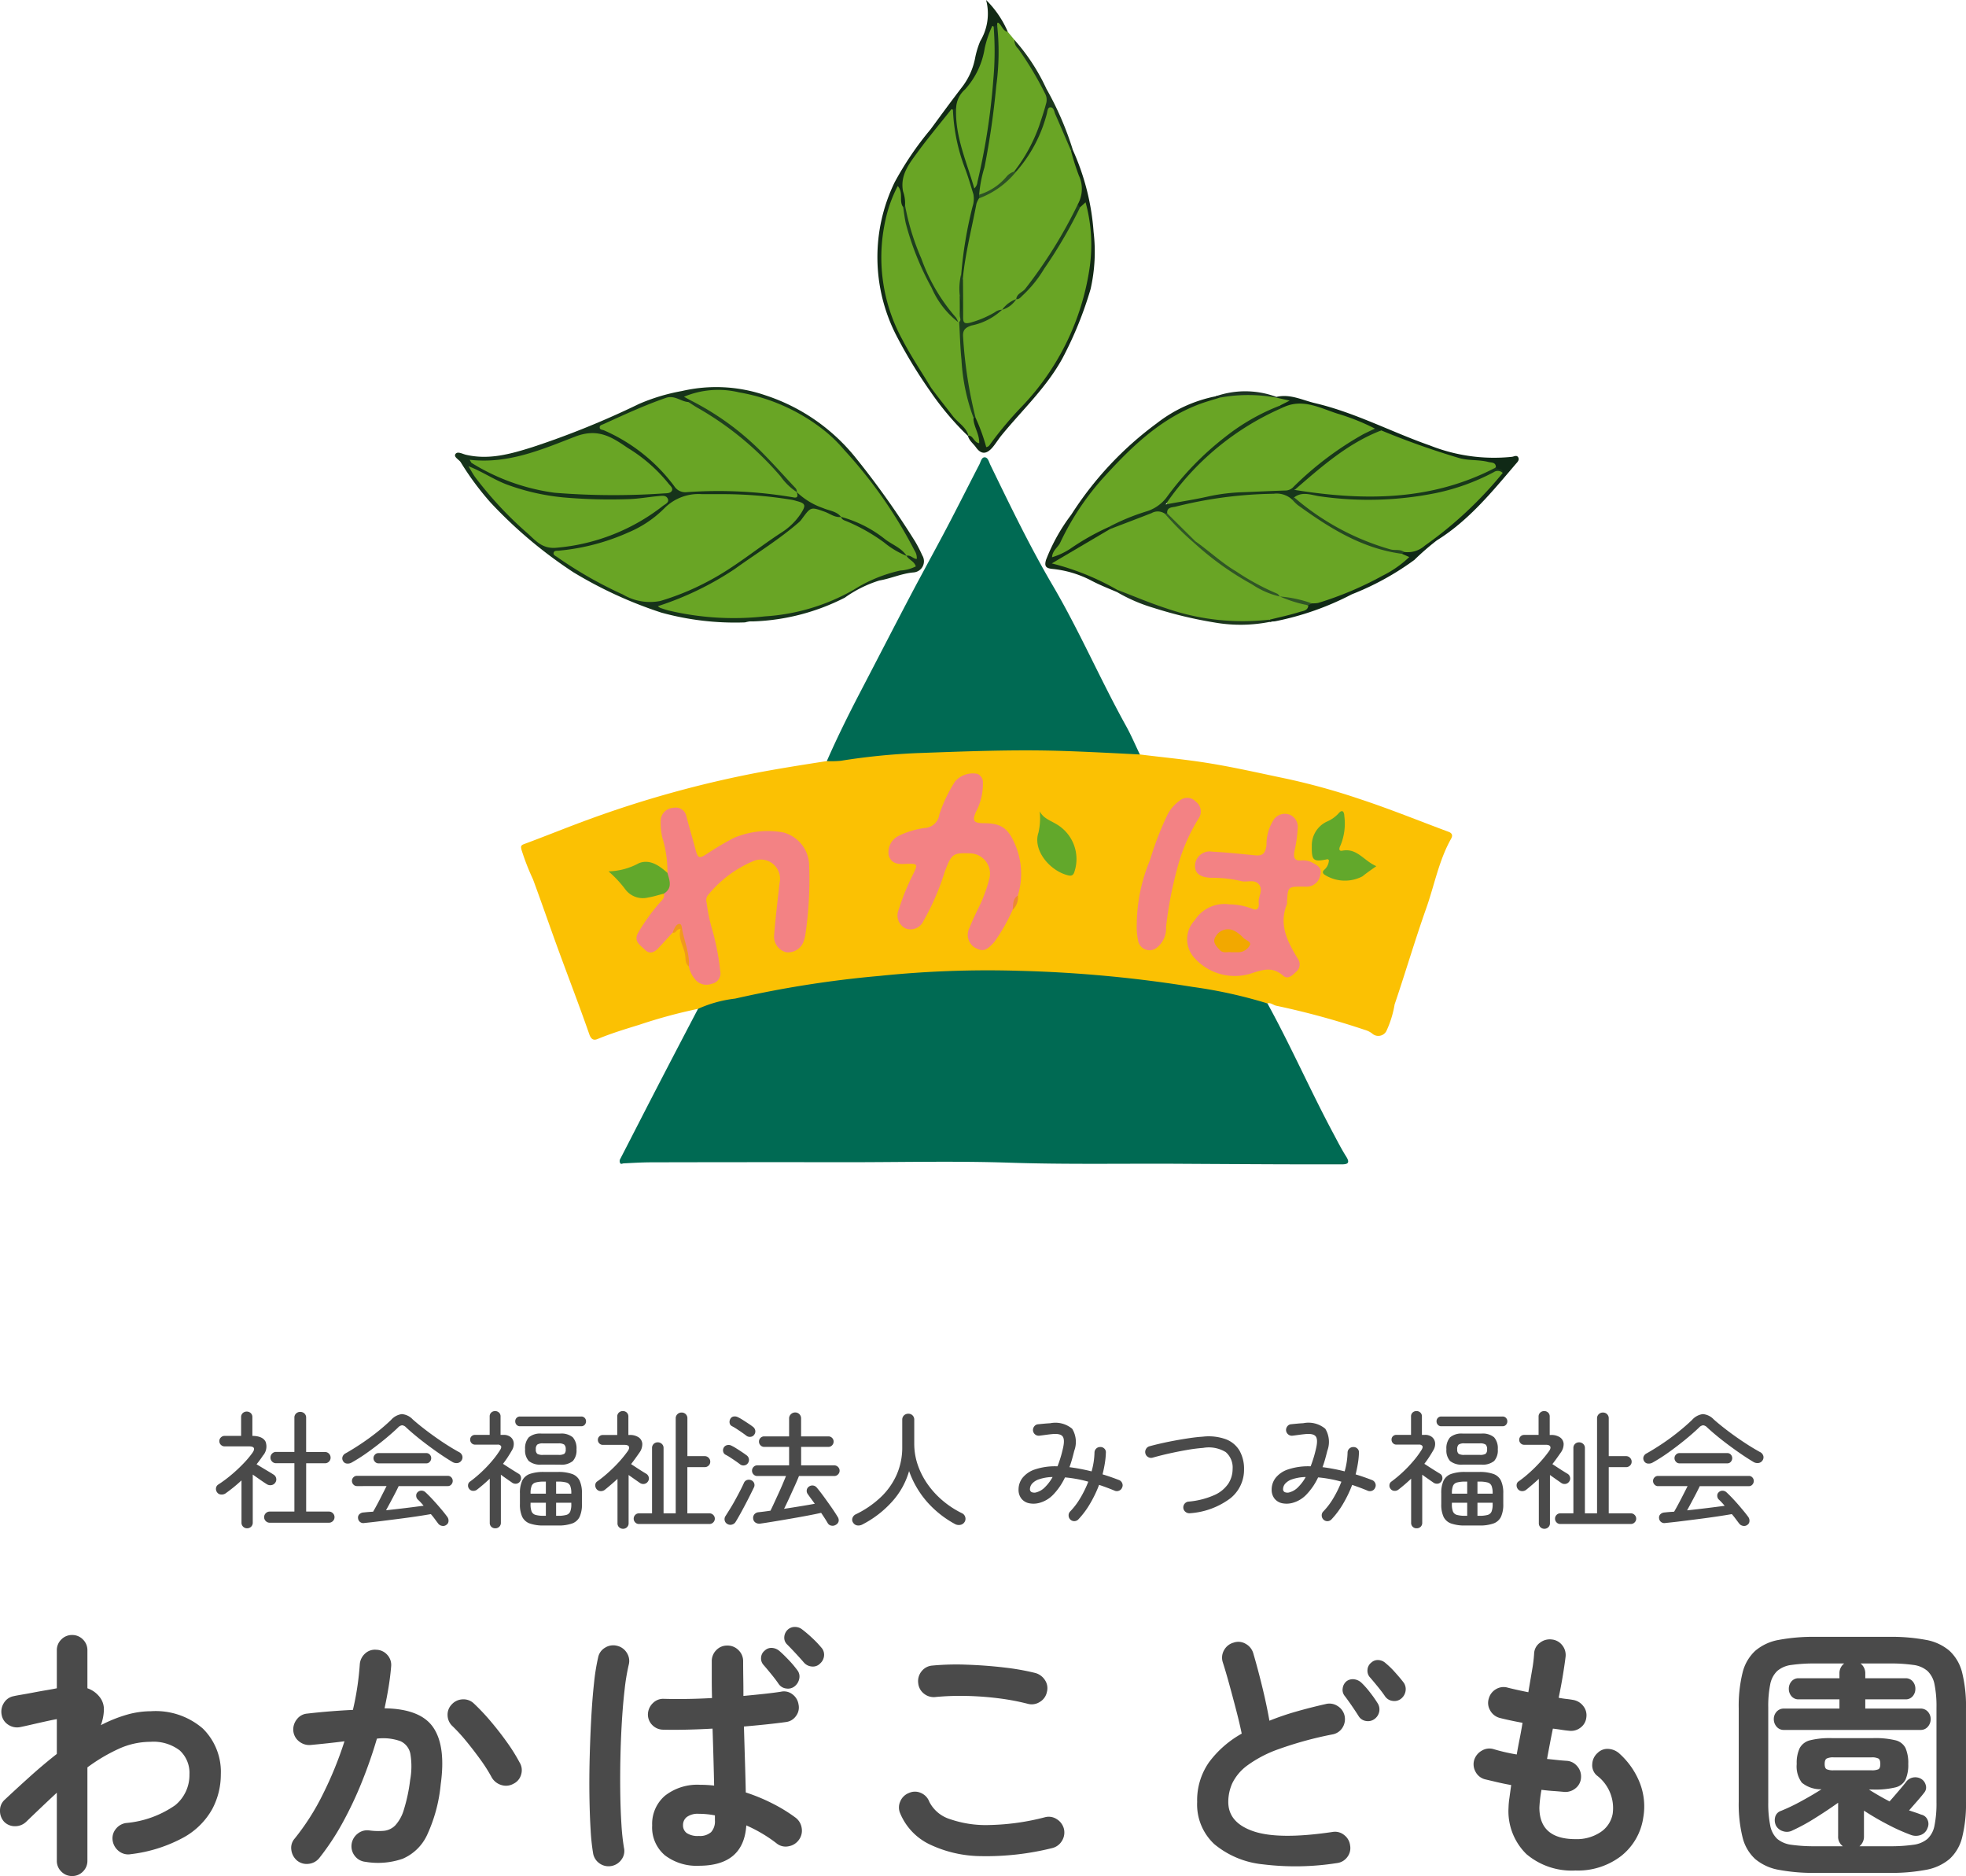 <svg xmlns="http://www.w3.org/2000/svg" xmlns:xlink="http://www.w3.org/1999/xlink" width="186.413" height="177.842" viewBox="0 0 186.413 177.842">
  <defs>
    <clipPath id="clip-path">
      <rect id="長方形_1" data-name="長方形 1" width="100.858" height="110.377" fill="none"/>
    </clipPath>
  </defs>
  <g id="グループ_1341" data-name="グループ 1341" transform="translate(6729.138 -10004)">
    <g id="グループ_2" data-name="グループ 2" transform="translate(-6686 10004)">
      <g id="グループ_1" data-name="グループ 1" clip-path="url(#clip-path)">
        <path id="パス_1" data-name="パス 1" d="M54.122,446.973a49.019,49.019,0,0,0-5.564,1.509c-1.33.41-2.664.813-3.954,1.349-.342.142-.6.075-.78-.432-.951-2.724-1.99-5.416-2.98-8.126-.8-2.189-1.555-4.394-2.365-6.579a22.677,22.677,0,0,1-1.088-2.795c-.064-.281-.108-.417.247-.548,2.093-.774,4.158-1.622,6.255-2.383a102.881,102.881,0,0,1,15.427-4.3c2.33-.454,4.673-.818,7.017-1.183a8.674,8.674,0,0,1,3.187-.542c1.538-.06,3.048-.335,4.579-.422,5.264-.3,10.533-.4,15.8-.257a47.249,47.249,0,0,1,5.09.294,2.4,2.4,0,0,1,1.032.3c2.1.264,4.208.457,6.3.789,2.54.4,5.041.978,7.555,1.5a63.71,63.71,0,0,1,7.011,1.942c2.834.932,5.6,2.061,8.4,3.1.332.124.421.337.244.651-1.164,2.061-1.58,4.394-2.359,6.593-1.068,3.016-1.97,6.09-3,9.122a9.7,9.7,0,0,1-.787,2.535.867.867,0,0,1-1.347.216,2.027,2.027,0,0,0-.668-.332,75.46,75.46,0,0,0-8.395-2.291c-.3-.052-.535-.325-.868-.229a4.64,4.64,0,0,1-2.357-.375A96.167,96.167,0,0,0,92.685,444.1c-2.276-.2-4.567-.3-6.853-.416a43.089,43.089,0,0,0-4.519-.125c-2.731.145-5.465.174-8.194.422-3.145.285-6.287.586-9.4,1.1q-4.381.727-8.7,1.785a1.4,1.4,0,0,1-.9.105" transform="translate(-31.079 -351.337)" fill="#fbc103"/>
        <path id="パス_2" data-name="パス 2" d="M100.456,551.6a11.9,11.9,0,0,1,3.527-.973,102.073,102.073,0,0,1,13.7-2.152,99.6,99.6,0,0,1,13.214-.483,122.721,122.721,0,0,1,16.482,1.529,44.594,44.594,0,0,1,7.075,1.563c2.22,4.038,4.071,8.263,6.244,12.325.394.736.771,1.484,1.219,2.187.4.633.132.747-.45.745-1.845-.006-3.689,0-5.534-.005q-5.107-.021-10.214-.053c-5.225-.024-10.454.073-15.674-.1-5.3-.177-10.6-.038-15.9-.046q-9.043-.013-18.085.01c-.886,0-1.772.056-2.657.1-.128.007-.259.128-.342-.062a.423.423,0,0,1,.044-.392c1.123-2.173,2.233-4.352,3.357-6.524q1.989-3.841,4-7.672" transform="translate(-77.414 -455.963)" fill="#006a53"/>
        <path id="パス_3" data-name="パス 3" d="M239.751,286.447c-2.419-.123-4.836-.252-7.258-.333-4.6-.153-9.2.036-13.793.2a61.912,61.912,0,0,0-7.306.731,9.843,9.843,0,0,1-1.331.032c.994-2.264,2.092-4.478,3.237-6.67,1.565-3,3.107-6,4.68-8.993,1.137-2.162,2.324-4.3,3.461-6.461,1.048-1.993,2.055-4.008,3.091-6.007.133-.256.2-.689.519-.667.3.021.388.444.517.71,1.873,3.853,3.736,7.721,5.9,11.41,2.548,4.339,4.534,8.957,6.969,13.346.485.874.876,1.8,1.31,2.7" transform="translate(-174.804 -214.926)" fill="#006a53"/>
        <path id="パス_4" data-name="パス 4" d="M27.5,240.948a26.277,26.277,0,0,1-7.933-.928,40.02,40.02,0,0,1-8.338-3.825,42.869,42.869,0,0,1-7.818-6.57,26.828,26.828,0,0,1-2.873-3.873c-.179-.256-.684-.486-.489-.768s.659-.006.99.072c2.2.515,4.258-.079,6.316-.725a81.4,81.4,0,0,0,10.1-4.094,18.364,18.364,0,0,1,4.066-1.222,14.375,14.375,0,0,1,7.9.4,18.255,18.255,0,0,1,8.47,5.794,79.85,79.85,0,0,1,5.737,8.061,12.788,12.788,0,0,1,.682,1.323,1.061,1.061,0,0,1-.834,1.618c-1.127.1-2.138.581-3.233.765a11.454,11.454,0,0,0-3.273,1.625,20.622,20.622,0,0,1-8.642,2.252c-.139.007-.281-.009-.419.007a3.953,3.953,0,0,0-.408.088" transform="translate(0 -181.947)" fill="#16331a"/>
        <path id="パス_5" data-name="パス 5" d="M297.864,12.879l.638.769a7.034,7.034,0,0,0,1,1.427c.847,1.14,1.344,2.48,2.087,3.681a1.218,1.218,0,0,1,.1.973,14.5,14.5,0,0,1-3.11,6.464,22.437,22.437,0,0,1-2.393,1.944c-.373.219-.746.568-1.167.07a1.481,1.481,0,0,1,.025-.9,72.816,72.816,0,0,0,1.587-10.292,34.236,34.236,0,0,0,.061-4.67c.033-.425.133-.724.562-.253.224.246.368.557.613.789" transform="translate(-245.447 -9.862)" fill="#69a525"/>
        <path id="パス_6" data-name="パス 6" d="M460.521,223.736c1.306-.311,2.462.311,3.671.595,3.794.89,7.237,2.735,10.889,4.012a16.464,16.464,0,0,0,7.779,1.072c.2-.027.461-.206.6.076.113.235-.1.439-.229.585-2.267,2.659-4.476,5.38-7.5,7.26a23.981,23.981,0,0,0-2.129,1.851,26.131,26.131,0,0,1-5.929,3.26,27.077,27.077,0,0,1-7.279,2.56c-.11.015-.222.017-.333.025-.168.085-.225-.008-.25-.154.735-.6,1.7-.536,2.53-.87.4-.162.858-.212,1.127-.615a.611.611,0,0,1,.4-.243c1.891-.164,3.445-1.236,5.145-1.915a16.213,16.213,0,0,0,3.2-1.8c.329-.228.5-.44.177-.79a.287.287,0,0,1,.17-.289,3.857,3.857,0,0,0,2.376-1.038,35.733,35.733,0,0,0,6.433-5.937,1.262,1.262,0,0,0,.266-.417c-.029-.284-.36-.3-.463-.516a2.03,2.03,0,0,0-1.406-.44,19.367,19.367,0,0,1-5.939-1.565c-1.144-.427-2.315-.789-3.42-1.318a5.688,5.688,0,0,1-.607-.214,51.125,51.125,0,0,0-6.31-2.247,1.915,1.915,0,0,0-1.385.054,1.6,1.6,0,0,1-.893.178.468.468,0,0,1-.4-.263c.081-.406.388-.465.732-.485a1.751,1.751,0,0,1-.986-.2.154.154,0,0,1-.061-.131c0-.05.012-.075.024-.075" transform="translate(-382.63 -186.111)" fill="#102916"/>
        <path id="パス_7" data-name="パス 7" d="M251.009,3.018c-.5-.09-.549-.648-.918-.872-.012-.007-.06.016-.066.033A1.117,1.117,0,0,0,250,2.34c.064.21-.1.251-.231.325a4.222,4.222,0,0,0-.68,1.769A8.438,8.438,0,0,1,246.966,8.8a3.741,3.741,0,0,0-.727,1.4.764.764,0,0,1-.365.312,41.345,41.345,0,0,0-4.33,5.723,3.465,3.465,0,0,0-.2,2.209,2.1,2.1,0,0,1,.008,1.071.268.268,0,0,1-.32.148c-.523-.38-.238-.993-.452-1.555a15.338,15.338,0,0,0-.268,11.936,26.982,26.982,0,0,0,2.877,5.375,3.3,3.3,0,0,1,.633,1.262.353.353,0,0,1-.25.291,45.741,45.741,0,0,1-3.144-5.2,16.244,16.244,0,0,1-.149-14.482,29.871,29.871,0,0,1,3.412-5.029c1-1.36,2-2.728,3.031-4.068a6.508,6.508,0,0,0,1.193-2.693A8.178,8.178,0,0,1,248.4,3.9a5.059,5.059,0,0,0,.555-3.9,9.491,9.491,0,0,1,2.056,3.017" transform="translate(-198.593 -0.001)" fill="#122a15"/>
        <path id="パス_8" data-name="パス 8" d="M299.764,84.766a22.8,22.8,0,0,1,1.952,7.734,15.97,15.97,0,0,1-.288,5.42,35.285,35.285,0,0,1-2.649,6.524c-1.51,2.778-3.822,4.917-5.792,7.328-.281.344-.513.727-.793,1.072-.592.731-1.119.793-1.639.062-.25-.351-.637-.624-.753-1.071l.085-.094a.756.756,0,0,1,.8.666c.047-.722-.726-1.421-.38-2.293a.27.27,0,0,1,.237-.053c.725.587.694,1.542,1.158,2.44.64-.861,1.334-1.564,1.948-2.336,1.041-1.309,2.208-2.506,3.219-3.849a28.9,28.9,0,0,0,3.414-6.775,17.449,17.449,0,0,0,.724-8.728c-.039-.343.009-.84-.623-.6a.4.4,0,0,1-.27-.407,4.3,4.3,0,0,0-.207-3.162,2.9,2.9,0,0,1-.377-1.845.16.16,0,0,1,.234-.035" transform="translate(-241.16 -70.508)" fill="#132a15"/>
        <path id="パス_9" data-name="パス 9" d="M340.267,242.114c-.843-.355-1.691-.691-2.5-1.123a10.1,10.1,0,0,0-3.633-1.068c-.564-.064-.777-.222-.586-.858a17.47,17.47,0,0,1,2.39-4.28,32.347,32.347,0,0,1,8.1-8.657,13.314,13.314,0,0,1,5.606-2.569c.164-.064.322-.1.418.1-.131.349-.476.369-.753.446a18.365,18.365,0,0,0-7.512,4.562,33.462,33.462,0,0,0-5.491,6.51,22.714,22.714,0,0,1-1.911,3.276,12.02,12.02,0,0,0,2.411-1.267,6.515,6.515,0,0,1,2.667-1.3.274.274,0,0,1,.2.276,2.845,2.845,0,0,1-1.322.973c-1.257.651-2.366,1.55-3.687,2.139a23.18,23.18,0,0,1,4.853,1.985c.316.163.686.256.846.63a.27.27,0,0,1-.086.22" transform="translate(-277.502 -185.993)" fill="#142c16"/>
        <path id="パス_10" data-name="パス 10" d="M321.436,33.026l-.2.007c-.512-.127-.5-.62-.646-.978a15.972,15.972,0,0,0-1.275-2.707,24.588,24.588,0,0,1-1.181,2.877,6.25,6.25,0,0,1-2.065,2.878.3.3,0,0,1-.225-.065,15.45,15.45,0,0,0,2.388-4.358c.224-.684.461-1.365.641-2.061a1.237,1.237,0,0,0-.084-.975,31.589,31.589,0,0,0-2.561-4.269,1.027,1.027,0,0,1-.343-.82,18.677,18.677,0,0,1,3.019,4.615,29.669,29.669,0,0,1,2.53,5.857" transform="translate(-262.832 -18.768)" fill="#1c381c"/>
        <path id="パス_11" data-name="パス 11" d="M373.937,332.875l.02-.211c.411-.22.756.024,1.1.178a31.7,31.7,0,0,0,8.888,2.51,17.353,17.353,0,0,0,3.585.006c.3-.023.611-.131.864.136l.207.179a14.34,14.34,0,0,1-5.441.086,40.053,40.053,0,0,1-5.725-1.375,15.669,15.669,0,0,1-3.5-1.51" transform="translate(-311.172 -276.754)" fill="#1c361d"/>
        <path id="パス_12" data-name="パス 12" d="M430.156,221.594l-.381-.129a8.489,8.489,0,0,1,5.754.058l0,.073a.429.429,0,0,1-.517.162,14.557,14.557,0,0,0-4.315-.036.6.6,0,0,1-.546-.127" transform="translate(-357.638 -183.898)" fill="#1d3423"/>
        <path id="パス_13" data-name="パス 13" d="M267.982,219.167l.159-.216c.321.031.449.293.609.512a34.1,34.1,0,0,0,2.581,3.125c.224.241.606.45.359.893l-.046.046a26.942,26.942,0,0,1-3.663-4.361" transform="translate(-223.002 -182.2)" fill="#132a15"/>
        <path id="パス_14" data-name="パス 14" d="M105.456,462.358a11.015,11.015,0,0,0-.486-3.352,6.152,6.152,0,0,1-.154-1.659,1.259,1.259,0,0,1,1.224-1.159,1.008,1.008,0,0,1,1.205.78c.28,1.066.594,2.123.878,3.187.222.831.34.877,1.092.386a28.727,28.727,0,0,1,2.5-1.484,8.194,8.194,0,0,1,4.75-.529,3.3,3.3,0,0,1,2.419,2.9,35.6,35.6,0,0,1-.334,6.671,3.368,3.368,0,0,1-.2.8,1.553,1.553,0,0,1-1.659.974,1.528,1.528,0,0,1-1.125-1.569c.132-1.66.334-3.314.516-4.97a1.821,1.821,0,0,0-2.5-2.09,11.129,11.129,0,0,0-4.279,3.214.778.778,0,0,0-.131.716,16.007,16.007,0,0,0,.585,2.746,23.785,23.785,0,0,1,.707,3.761,1,1,0,0,1-.817,1.187,1.37,1.37,0,0,1-1.587-.444,2.615,2.615,0,0,1-.569-1.2c-.2-.942-.439-1.874-.627-2.817-.064-.319.014-.756-.269-.9-.369-.183-.3.473-.641.5-.466.508-.925,1.024-1.4,1.522-.37.387-.813.54-1.233.114-.438-.444-1.129-.8-.621-1.653a19.03,19.03,0,0,1,2.029-2.813c.214-.243.505-.464.381-.862.432-.6.26-1.307.352-1.968" transform="translate(-85.308 -379.609)" fill="#f38284"/>
        <path id="パス_15" data-name="パス 15" d="M417.589,468.211a6.1,6.1,0,0,1,2.2.429c.38.164.587.007.594-.408a.422.422,0,0,0,0-.084c-.111-.6.442-1.232.041-1.79-.422-.585-1.146-.2-1.717-.354a12.109,12.109,0,0,0-2.821-.312c-1.035-.027-1.551-.406-1.548-1.114a1.385,1.385,0,0,1,1.642-1.362c1.334.069,2.664.209,3.994.342.731.073,1.013-.1,1.137-.948a4.392,4.392,0,0,1,.724-2.486,1.3,1.3,0,0,1,1.511-.4,1.244,1.244,0,0,1,.725,1.28,12.764,12.764,0,0,1-.32,2.227c-.082.527.006.886.667.813a1.912,1.912,0,0,1,1.127.257c.428.232.841.475.676,1.087a1.322,1.322,0,0,1-1.153,1.141,4.58,4.58,0,0,1-.5,0c-1.431,0-1.431,0-1.507,1.482a.546.546,0,0,1-.006.167c-.818,2,.082,3.637,1.078,5.268a.89.89,0,0,1-.2,1.149c-.336.313-.773.78-1.232.385-.98-.845-1.792-.635-2.98-.239a5.136,5.136,0,0,1-5.434-1.444,2.615,2.615,0,0,1,.009-3.564,3.347,3.347,0,0,1,3.3-1.524" transform="translate(-344.164 -382.481)" fill="#f38284"/>
        <path id="パス_16" data-name="パス 16" d="M256.524,449.655a16.677,16.677,0,0,1-1.75,3.066c-.737.8-1.031.951-1.827.523a1.424,1.424,0,0,1-.51-1.887c.318-.82.724-1.608,1.1-2.4a14.843,14.843,0,0,0,.759-2.172,1.926,1.926,0,0,0-1.867-2.479c-1.6-.062-1.7.083-2.335,1.717a23.317,23.317,0,0,1-2.037,4.711,1.33,1.33,0,0,1-1.682.692,1.377,1.377,0,0,1-.648-1.8,22.042,22.042,0,0,1,1.373-3.362c.454-.941.423-1.005-.658-.961-.693.029-1.362.061-1.66-.759a1.728,1.728,0,0,1,.941-1.9,7.981,7.981,0,0,1,2.64-.76,1.479,1.479,0,0,0,1.211-1.264,13.659,13.659,0,0,1,1.5-3.14,2.236,2.236,0,0,1,2.112-.709.874.874,0,0,1,.518.871,5.664,5.664,0,0,1-.654,2.723c-.385.859-.217,1.082.746,1.083,1.734,0,2.35.539,3.011,2.138a6.994,6.994,0,0,1,.211,4.717c-.226.427-.289.914-.5,1.347" transform="translate(-203.645 -363.412)" fill="#f38284"/>
        <path id="パス_17" data-name="パス 17" d="M385.109,462.612a16.1,16.1,0,0,1,1.257-6.1,29.685,29.685,0,0,1,1.7-4.385,3.816,3.816,0,0,1,1.108-1.24,1.1,1.1,0,0,1,1.519.079,1.174,1.174,0,0,1,.261,1.642,17.135,17.135,0,0,0-2.033,4.8,36.473,36.473,0,0,0-1.034,5.455,2.318,2.318,0,0,1-.885,1.967,1.1,1.1,0,0,1-1.775-.733,6.161,6.161,0,0,1-.119-1.483" transform="translate(-320.461 -374.987)" fill="#f38284"/>
        <path id="パス_18" data-name="パス 18" d="M490.136,463.352c-.527.368-.931.652-1.314.963a3.6,3.6,0,0,1-3.631-.18c-.223-.2-.1-.349.051-.478a1.28,1.28,0,0,0,.4-.885c-.054-.033-.1-.089-.14-.081-1.338.279-1.507.137-1.482-1.252a2.482,2.482,0,0,1,1.4-2.3,3.269,3.269,0,0,0,1.1-.752c.409-.5.571-.165.583.213a5.417,5.417,0,0,1-.357,2.765c-.133.256-.217.59.166.515,1.4-.273,2.042.968,3.225,1.469" transform="translate(-402.774 -381.24)" fill="#62a82b"/>
        <path id="パス_19" data-name="パス 19" d="M329.192,458.242c.331.646.976.855,1.507,1.171a3.827,3.827,0,0,1,1.776,4.566c-.093.3-.252.4-.553.337-1.712-.385-3.432-2.357-2.849-4.07a6.371,6.371,0,0,0,.119-2" transform="translate(-273.742 -381.327)" fill="#62a82b"/>
        <path id="パス_20" data-name="パス 20" d="M92.33,487.791c.2.713.512,1.445-.352,1.968-.485.122-.964.279-1.455.358a2.077,2.077,0,0,1-2.167-.739,10.776,10.776,0,0,0-1.615-1.734,6.339,6.339,0,0,0,2.892-.781c1.04-.4,1.925.238,2.7.928" transform="translate(-72.182 -405.042)" fill="#62a82b"/>
        <path id="パス_21" data-name="パス 21" d="M122.978,522.63a2.884,2.884,0,0,1,.284-.6c.209-.266.512-.365.581.079.193,1.249.763,2.43.672,3.729-.384-.3-.292-.738-.361-1.136-.139-.805-.691-1.521-.427-2.4-.4-.073-.416.452-.749.324" transform="translate(-102.336 -434.221)" fill="#f1991c"/>
        <path id="パス_22" data-name="パス 22" d="M315.042,507.136c.076-.482-.028-1.031.5-1.347a1.59,1.59,0,0,1-.5,1.347" transform="translate(-262.163 -420.893)" fill="#ed8932"/>
        <path id="パス_23" data-name="パス 23" d="M71.929,278.959a40.834,40.834,0,0,1,6.3.523,3.345,3.345,0,0,1,.488.116c.9.23.961.4.473,1.171a6.138,6.138,0,0,1-1.9,1.856c-2.286,1.493-4.389,3.261-6.814,4.542a24.315,24.315,0,0,1-4.629,1.918,5.016,5.016,0,0,1-3.54-.606,38.906,38.906,0,0,1-6.242-3.556c-.156-.109-.4-.191-.337-.415s.317-.173.511-.192a20.772,20.772,0,0,0,6.592-1.734,10.589,10.589,0,0,0,3.386-2.272,4.544,4.544,0,0,1,3.584-1.35c.615,0,1.23,0,2.12,0" transform="translate(-46.371 -232.116)" fill="#69a525"/>
        <path id="パス_24" data-name="パス 24" d="M138.189,291.714c.223.391.735.511.885,1.008a3.794,3.794,0,0,1-1.473.391,13.826,13.826,0,0,0-4.429,1.828,19.342,19.342,0,0,1-8.4,2.516,26.782,26.782,0,0,1-9.128-.553c-.269-.071-.535-.159-.8-.25a1.149,1.149,0,0,1-.232-.163,29.352,29.352,0,0,0,7.294-3.526c2.052-1.48,4.219-2.8,6.132-4.471a1.937,1.937,0,0,0,.263-.317c.821-1.109.818-1.1,2.114-.644.518.184.973.577,1.575.5l.118.011c2.239.8,4.067,2.293,6.023,3.572.02.034.04.068.06.1" transform="translate(-95.374 -239.028)" fill="#69a525"/>
        <path id="パス_25" data-name="パス 25" d="M144.3,232.33c-.428-.546-1.113-.58-1.685-.828a6.819,6.819,0,0,1-2.519-1.53l-.106-.054c-.845-.885-1.652-1.8-2.492-2.695a30.106,30.106,0,0,0-6.838-5.422c-.238-.138-.506-.245-.633-.52l-.621-.342a8.422,8.422,0,0,1,5.222-.415,17.889,17.889,0,0,1,7.874,3.452A13.48,13.48,0,0,1,144.614,226a43.626,43.626,0,0,1,6.664,9.537,1.248,1.248,0,0,1,.2.778c-.351-.006-.6-.413-.971-.295l.008.007a29.55,29.55,0,0,0-6.217-3.7Z" transform="translate(-107.69 -183.329)" fill="#69a525"/>
        <path id="パス_26" data-name="パス 26" d="M100.448,233.3c.093.321.157.618-.361.5a42.4,42.4,0,0,0-10.048-.489,1.242,1.242,0,0,1-1.208-.566,16.559,16.559,0,0,0-6.654-5.288c-.165-.074-.433-.044-.415-.312.013-.189.229-.222.377-.289,1.939-.884,3.87-1.779,5.891-2.477.852-.294,1.425.353,2.157.392a8.031,8.031,0,0,1,2.493,1.333,30.651,30.651,0,0,1,6.36,5.661c.444.535.978.995,1.416,1.539Z" transform="translate(-68.038 -186.658)" fill="#69a525"/>
        <path id="パス_27" data-name="パス 27" d="M8.307,247.158c3.666.423,6.878-.988,10.019-2.2,2.179-.838,3.514.087,4.971,1.078a14.8,14.8,0,0,1,3.818,3.32c.163.223.473.451.387.692-.106.3-.5.284-.8.3a69.336,69.336,0,0,1-10.348-.064,19.911,19.911,0,0,1-7.861-2.826c-.041-.023-.058-.089-.188-.3" transform="translate(-6.913 -203.574)" fill="#69a525"/>
        <path id="パス_28" data-name="パス 28" d="M7.631,263.313c1.342.512,2.452,1.306,3.726,1.766a21.383,21.383,0,0,0,5.261,1.189,50.6,50.6,0,0,0,6.185.163c.942-.025,1.879-.2,2.82-.285.326-.03.741-.115.907.247s-.256.516-.464.683a19.01,19.01,0,0,1-10.027,3.958c-1.34.154-1.976-.6-2.717-1.283a35.364,35.364,0,0,1-5.07-5.421c-.216-.306-.393-.641-.622-1.018" transform="translate(-6.35 -219.116)" fill="#69a525"/>
        <path id="パス_29" data-name="パス 29" d="M142.228,234.81a5.675,5.675,0,0,1-1.536-1.482,29.729,29.729,0,0,0-7.888-6.515c-.29-.164-.564-.357-.845-.536l.193-.166a25.966,25.966,0,0,1,6.991,5.157c.991,1.011,1.931,2.071,2.9,3.1a.544.544,0,0,1,.184.44" transform="translate(-109.809 -188.159)" fill="#1f401f"/>
        <path id="パス_30" data-name="パス 30" d="M284.08,14.127l.326-.193a23.365,23.365,0,0,1-.077,5.782,77.135,77.135,0,0,1-1.115,7.726,12.554,12.554,0,0,0-.508,2.606.523.523,0,0,1,.108.4c-.574,2.209-.875,4.474-1.366,6.7a1.591,1.591,0,0,1-.228.789c-.274.073-.314-.141-.386-.315a6.971,6.971,0,0,1,.209-2.567c.254-1.284.441-2.583.784-3.849a2.219,2.219,0,0,0,0-1.4c-.4-1.043-.609-2.147-1.031-3.179a17.264,17.264,0,0,1-.782-3.923.76.76,0,0,1,.2-.7l.313-.173a.507.507,0,0,1,.189.362c.067,2.3.924,4.41,1.588,6.631a61.2,61.2,0,0,0,1.382-8.4c.121-2.03.331-4.053.288-6.091a.253.253,0,0,1,.11-.207" transform="translate(-233.002 -11.595)" fill="#18371c"/>
        <path id="パス_31" data-name="パス 31" d="M296.1,99.457q0-.172.006-.345a5.473,5.473,0,0,0,2.579-1.694,1.507,1.507,0,0,1,.731-.49h.195c.118.261-.051.44-.209.582a15.267,15.267,0,0,1-2.527,1.924c-.244.141-.509.253-.774.022" transform="translate(-246.397 -80.66)" fill="#2d5325"/>
        <path id="パス_32" data-name="パス 32" d="M423.927,283.446l.675.3a10.3,10.3,0,0,1-2.54,1.773,32.043,32.043,0,0,1-6.117,2.582,3.143,3.143,0,0,1-.578.033c-1,.129-1.886-.409-2.852-.477a1.242,1.242,0,0,1-.236-.081,35.217,35.217,0,0,1-8.074-5.181q-1.109-1.085-2.195-2.192c-.229-.233-.528-.436-.5-.83.122-.418.489-.528.835-.61a33.035,33.035,0,0,1,7.4-1.132c.771,0,1.551-.094,2.33-.113a1.854,1.854,0,0,1,1.447.521,14.551,14.551,0,0,0,3.013,2.243,30.4,30.4,0,0,0,4.33,2.186,8.314,8.314,0,0,0,2.249.618,1.027,1.027,0,0,1,.817.356" transform="translate(-334.115 -230.94)" fill="#69a525"/>
        <path id="パス_33" data-name="パス 33" d="M357.765,298.129A22.175,22.175,0,0,1,348,297.06c-1.581-.513-3.114-1.17-4.669-1.762a24.274,24.274,0,0,0-6.2-2.5l5.52-3.255c1.085-.867,2.458-1.087,3.682-1.642a1.391,1.391,0,0,1,1.5,0c.943,1.031,1.938,2.011,2.941,2.985a37.824,37.824,0,0,0,5.959,4.11c.66.361,1.364.623,2.04.949l-.006,0a11.935,11.935,0,0,1,2.691.834c-.03.5-.506.521-.8.613-.949.3-1.928.505-2.9.747" transform="translate(-280.543 -239.388)" fill="#69a525"/>
        <path id="パス_34" data-name="パス 34" d="M353.209,223.361a14.735,14.735,0,0,1,5.377,0l1.249.281-.911.462c-.128.29-.416.351-.666.465a25.734,25.734,0,0,0-10.145,8.7,2.322,2.322,0,0,1-1.293.822c-1.418.475-2.765,1.147-4.205,1.564A23.143,23.143,0,0,0,339,237.707a6.6,6.6,0,0,1-1.693.784c.031-.645.559-.929.775-1.39a25.227,25.227,0,0,1,4.254-6.333c2.569-2.816,5.3-5.43,8.967-6.8.624-.233,1.27-.407,1.905-.609" transform="translate(-280.69 -185.665)" fill="#69a525"/>
        <path id="パス_35" data-name="パス 35" d="M412.915,228.276c1.823-.843,3.444.08,5.1.609a20.759,20.759,0,0,1,3.553,1.417c.093.328-.2.352-.371.427-2.61,1.127-4.672,3.028-6.785,4.845a2.6,2.6,0,0,1-1.841.77,39.778,39.778,0,0,0-10.077,1.2c-.248.064-.518.183-.663-.108a.654.654,0,0,1,.182-.691,28.845,28.845,0,0,1,7.726-7.085,8.115,8.115,0,0,1,3.178-1.389" transform="translate(-334.345 -189.677)" fill="#69a525"/>
        <path id="パス_36" data-name="パス 36" d="M482.731,243.062a75.278,75.278,0,0,0,7.441,2.637c.9.243,1.83.125,2.72.358.3.078.72.005.713.514a6.258,6.258,0,0,1-2.685,1.438,26.806,26.806,0,0,1-9.673,1.608c-1.579-.029-3.157-.269-4.733-.432-.391-.04-.78-.028-1.169-.053-.275-.017-.6.017-.738-.283-.165-.355.135-.586.342-.782.587-.556,1.264-1.008,1.886-1.523a22.342,22.342,0,0,1,3.579-2.584,7.259,7.259,0,0,1,2.317-.9" transform="translate(-394.906 -202.264)" fill="#69a525"/>
        <path id="パス_37" data-name="パス 37" d="M493.758,265.6a37.239,37.239,0,0,1-7.388,6.892,2.439,2.439,0,0,1-1.97.6,11.737,11.737,0,0,1-5.427-1.71,20.664,20.664,0,0,1-4.367-2.737c-.276-.248-.69-.4-.639-.891.735-.491,1.513-.169,2.266-.1a36.383,36.383,0,0,0,8.813.1,25.737,25.737,0,0,0,7.629-2.267c.394-.192.765-.374,1.084.106" transform="translate(-394.408 -220.768)" fill="#69a525"/>
        <path id="パス_38" data-name="パス 38" d="M406.354,235.416a.664.664,0,0,0-.84-.083A20.6,20.6,0,0,1,400,237.325a32.322,32.322,0,0,1-10.937.312c-.8-.1-1.684-.521-2.486.093.027.162-.027.24-.2.2a2.171,2.171,0,0,0-1.746-.542,40.113,40.113,0,0,0-9.292,1.22c-.311.079-.858.031-.8.64a.159.159,0,0,1-.231.022,1.18,1.18,0,0,0-1.251-.048c-1.311.511-2.627,1.01-3.941,1.513l-.183-.163a20.616,20.616,0,0,1,3.6-1.5,3.8,3.8,0,0,0,1.918-1.3,28.394,28.394,0,0,1,5.6-5.782,19.9,19.9,0,0,1,5.19-2.963.376.376,0,0,0,.337.158,25.812,25.812,0,0,0-11.188,9.214c1.516-.279,2.818-.473,4.1-.768a17.952,17.952,0,0,1,3.315-.393c1.337-.055,2.673-.121,4.01-.16a1.06,1.06,0,0,0,.716-.362,30.809,30.809,0,0,1,6.591-4.968c.366-.186.739-.358,1.109-.536l.6.172c-3.147,1.214-5.616,3.392-8.208,5.638,6.683,1.07,13.059,1.028,19.082-2.129.132.28.708.015.649.529" transform="translate(-307.004 -190.581)" fill="#18371b"/>
        <path id="パス_39" data-name="パス 39" d="M472.875,281.1l.2-.2a24.035,24.035,0,0,0,9.131,4.936c.429.121.9-.046,1.288.244l-.178.177c-3.794-.494-6.9-2.454-9.91-4.632a4.689,4.689,0,0,1-.531-.529" transform="translate(-393.504 -233.755)" fill="#254822"/>
        <path id="パス_40" data-name="パス 40" d="M468.715,337.714a12.578,12.578,0,0,1-2.691-.834,11.566,11.566,0,0,1,3.031.652l-.34.182" transform="translate(-387.803 -280.333)" fill="#305626"/>
        <path id="パス_41" data-name="パス 41" d="M249.074,128.7c-.238-.813-1-1.211-1.482-1.837-.688-.9-1.4-1.778-2.068-2.693-.9-1.5-1.887-2.959-2.694-4.51a16.231,16.231,0,0,1-1.62-11.4,12.729,12.729,0,0,1,1.16-3.206c.566.63.092,1.431.508,1.992a1.047,1.047,0,0,1,.319.665c.352,2.557,1.562,4.793,2.652,7.069a8.751,8.751,0,0,0,2.394,3.069.716.716,0,0,1,.146.235,54.488,54.488,0,0,0,.575,5.858,19.528,19.528,0,0,0,.48,2.189,1.377,1.377,0,0,1,.1.892c0,.83.593,1.539.546,2.413-.513-.083-.545-.7-1.018-.733" transform="translate(-200.385 -87.421)" fill="#69a525"/>
        <path id="パス_42" data-name="パス 42" d="M258.133,81.875l-.1-.009c-2.135-2.082-3.138-4.8-4.232-7.476a10.243,10.243,0,0,1-.8-3.619,3.351,3.351,0,0,0-.191-1.308c-.289-1.531.586-2.614,1.383-3.7.986-1.347,2.059-2.629,3.1-3.939.066-.084.122-.206.251-.071a17.533,17.533,0,0,0,1.109,5.452c.322.828.565,1.688.83,2.537a2.309,2.309,0,0,1-.073,1.153,38.826,38.826,0,0,0-1.076,6.412c.017.677.133,1.35.088,2.029,0,.569-.006,1.139,0,1.708-.043.295.173.676-.278.835" transform="translate(-210.326 -51.335)" fill="#69a525"/>
        <path id="パス_43" data-name="パス 43" d="M286.634,14.752a29.385,29.385,0,0,1-.029,4.994,62.477,62.477,0,0,1-1.506,9.712.967.967,0,0,1-.3.629c-.715-2.527-1.845-4.93-1.722-7.625a2.462,2.462,0,0,1,.843-1.762,7.577,7.577,0,0,0,1.864-3.9,10.013,10.013,0,0,1,.715-2.108c0-.009.052-.006.074,0a.266.266,0,0,1,.06.057" transform="translate(-235.556 -12.221)" fill="#69a525"/>
        <path id="パス_44" data-name="パス 44" d="M253.345,115.792a22.974,22.974,0,0,0,1.55,5.074,17.334,17.334,0,0,0,3.272,5.58,1.575,1.575,0,0,1,.213.441,8.248,8.248,0,0,1-2.512-3.253,26.5,26.5,0,0,1-2.447-6.1c-.112-.513-.17-1.038-.253-1.557l.178-.19" transform="translate(-210.673 -96.356)" fill="#1e3f1f"/>
        <path id="パス_45" data-name="パス 45" d="M297.278,114.714l.516-.472a15.185,15.185,0,0,1,.376,6.259,24.016,24.016,0,0,1-6.37,13.05,34.3,34.3,0,0,0-3.011,3.572c-.093.135-.171.294-.415.329a17.538,17.538,0,0,0-1.012-2.784,5.665,5.665,0,0,1-.715-2.38,45.217,45.217,0,0,1-.643-5.307,1.1,1.1,0,0,1,.908-1.262,9.127,9.127,0,0,0,2.655-1.21,1.547,1.547,0,0,1,.2-.156,5.721,5.721,0,0,0,1.321-.968,1.716,1.716,0,0,1,.187-.144,9.569,9.569,0,0,0,2.152-2.406c1.256-1.9,2.453-3.837,3.56-5.829a.9.9,0,0,1,.29-.294" transform="translate(-238 -95.067)" fill="#69a525"/>
        <path id="パス_46" data-name="パス 46" d="M287.665,69.237a8.174,8.174,0,0,0,3.51-2.528,13.336,13.336,0,0,0,2.883-5.386c.084-.257.08-.674.323-.706.366-.049.394.395.51.656.5,1.139.988,2.287,1.48,3.431a22.589,22.589,0,0,0,.756,2.384,2.974,2.974,0,0,1-.069,2.652,5.608,5.608,0,0,1-1.07,2.4,38.173,38.173,0,0,1-3.83,5.749c-.3.337-.674.583-.974.914l.007-.006c-.437.355-.9.68-1.35,1.013l.008-.006a11.224,11.224,0,0,1-3.1,1.393c-.534.132-.723-.019-.724-.539a16.348,16.348,0,0,1,.1-3.882c.243-2.375.842-4.684,1.287-7.022a2.24,2.24,0,0,1,.244-.514" transform="translate(-237.965 -50.439)" fill="#69a525"/>
        <path id="パス_47" data-name="パス 47" d="M285.188,155.082c.007,1.253.026,2.507.015,3.76,0,.483.116.623.634.506a9.625,9.625,0,0,0,2.378-1,1.181,1.181,0,0,1,.689-.242,5.934,5.934,0,0,1-2.913,1.5c-.572.193-.83.42-.793,1.032a41.5,41.5,0,0,0,1.185,7.706h-.2a18.742,18.742,0,0,1-1.136-5.5c-.122-1.184-.148-2.377-.217-3.566.241-.208.021-.457.062-.683a4.832,4.832,0,0,0-.007-1.829,5.845,5.845,0,0,1,.137-2.06c.022.137.03.282.169.365" transform="translate(-237.019 -128.748)" fill="#1e3f1f"/>
        <path id="パス_48" data-name="パス 48" d="M317.067,124.052c.047-.524.575-.637.848-.973a44.637,44.637,0,0,0,5.026-8.087.38.38,0,0,0,.185.346,44.3,44.3,0,0,1-3.406,5.822,11.427,11.427,0,0,1-2.031,2.522c-.183.164-.326.395-.622.371" transform="translate(-263.848 -95.691)" fill="#1e3f1f"/>
        <path id="パス_49" data-name="パス 49" d="M430.524,526.957c-.288-.073-.744.15-1.073-.216-.352-.392-.778-.771-.332-1.367a1.33,1.33,0,0,1,1.755-.427,3.235,3.235,0,0,1,.782.61c.215.265.813.365.646.735a1.263,1.263,0,0,1-1.174.664h-.6" transform="translate(-356.933 -436.687)" fill="#f2a800"/>
        <path id="パス_50" data-name="パス 50" d="M218.091,291.9a11.546,11.546,0,0,1,4.194,2.134c.676.518,1.539.8,2.023,1.565a7.968,7.968,0,0,1-2.122-1.264,17.257,17.257,0,0,0-3.6-2.032c-.2-.073-.428-.147-.493-.4" transform="translate(-181.485 -242.904)" fill="#16331a"/>
        <path id="パス_51" data-name="パス 51" d="M425.834,310.887a7.894,7.894,0,0,1-2.649-1.156,28.3,28.3,0,0,1-5.417-3.861.143.143,0,0,1,.028-.233c1.318.925,2.49,2.046,3.886,2.869a22.926,22.926,0,0,0,3.87,2.1c.113.04.188.187.281.284" transform="translate(-347.607 -254.336)" fill="#305626"/>
        <path id="パス_52" data-name="パス 52" d="M403.845,292.561c-.009.078-.019.155-.028.233a26.652,26.652,0,0,1-2.862-2.849l.23-.022,2.66,2.637" transform="translate(-333.655 -241.261)" fill="#305726"/>
        <path id="パス_53" data-name="パス 53" d="M285.152,166.986a2.361,2.361,0,0,1,.007,1.829q0-.915-.007-1.829" transform="translate(-237.29 -138.958)" fill="#18371c"/>
        <path id="パス_54" data-name="パス 54" d="M309.066,169.946a2.81,2.81,0,0,1,1.35-1.013,2.353,2.353,0,0,1-1.35,1.013" transform="translate(-257.19 -140.578)" fill="#1e3f1f"/>
      </g>
    </g>
    <path id="パス_29577" data-name="パス 29577" d="M5.436.456A.508.508,0,0,1,5.064.3a.508.508,0,0,1-.156-.372.508.508,0,0,1,.156-.372A.508.508,0,0,1,5.436-.6h2.34V-5.184H6.036a.508.508,0,0,1-.372-.156.508.508,0,0,1-.156-.372A.522.522,0,0,1,5.664-6.1a.508.508,0,0,1,.372-.156h1.74V-9.5a.521.521,0,0,1,.162-.4.554.554,0,0,1,.39-.15.569.569,0,0,1,.4.15.521.521,0,0,1,.162.4v3.252H10.68a.508.508,0,0,1,.372.156.522.522,0,0,1,.156.384.508.508,0,0,1-.156.372.508.508,0,0,1-.372.156H8.892V-.6h2.16a.508.508,0,0,1,.372.156.508.508,0,0,1,.156.372A.508.508,0,0,1,11.424.3a.508.508,0,0,1-.372.156ZM3.288.984A.523.523,0,0,1,2.76.444v-4q-.36.336-.738.642t-.762.582a.665.665,0,0,1-.438.114.476.476,0,0,1-.378-.21.541.541,0,0,1-.1-.408.473.473,0,0,1,.228-.336,12.293,12.293,0,0,0,1.176-.87,14.149,14.149,0,0,0,1.134-1.05A9.389,9.389,0,0,0,3.78-6.144q.456-.636-.3-.636H1.164A.494.494,0,0,1,.81-6.924a.478.478,0,0,1-.15-.36.465.465,0,0,1,.15-.348.494.494,0,0,1,.354-.144h1.56V-9.552a.5.5,0,0,1,.156-.384.53.53,0,0,1,.372-.144.545.545,0,0,1,.384.144.5.5,0,0,1,.156.384v1.776q.972.012,1.248.546A1.3,1.3,0,0,1,4.788-5.9a8.846,8.846,0,0,1-.6.816l.546.33q.306.186.6.36t.474.294a.517.517,0,0,1,.24.342.512.512,0,0,1-.084.414.54.54,0,0,1-.36.234.609.609,0,0,1-.432-.078q-.252-.156-.63-.42t-.714-.5V.444a.517.517,0,0,1-.156.39A.533.533,0,0,1,3.288.984ZM22.2.648a.5.5,0,0,1-.408.108.569.569,0,0,1-.36-.192Q21.276.36,21.1.12t-.384-.48q-.612.108-1.422.228T17.592.1q-.888.114-1.71.216T14.424.48a.5.5,0,0,1-.612-.456.434.434,0,0,1,.132-.378.608.608,0,0,1,.408-.162q.2-.024.426-.042t.462-.03q.168-.288.4-.72T16.1-2.2q.234-.456.414-.816H13.7a.433.433,0,0,1-.33-.15.491.491,0,0,1-.138-.342.47.47,0,0,1,.138-.336.441.441,0,0,1,.33-.144H22.32a.436.436,0,0,1,.336.144.482.482,0,0,1,.132.336.5.5,0,0,1-.132.342.428.428,0,0,1-.336.15H17.664q-.144.312-.354.714t-.432.816q-.222.414-.414.762.936-.1,1.89-.216t1.674-.216a6.133,6.133,0,0,0-.576-.612.5.5,0,0,1-.126-.336.418.418,0,0,1,.138-.336.5.5,0,0,1,.384-.144.554.554,0,0,1,.372.168q.324.3.7.708t.726.822q.354.414.618.774a.6.6,0,0,1,.126.4A.438.438,0,0,1,22.2.648Zm-9-5.892a.765.765,0,0,1-.462.09.454.454,0,0,1-.354-.246.477.477,0,0,1-.042-.4.563.563,0,0,1,.294-.324q.72-.408,1.5-.93t1.506-1.1q.726-.582,1.3-1.134a1.646,1.646,0,0,1,1.02-.552,1.584,1.584,0,0,1,1.032.5q.54.48,1.272,1.038T21.8-7.206q.8.534,1.56.954a.6.6,0,0,1,.336.372.52.52,0,0,1-.072.432.538.538,0,0,1-.378.246.743.743,0,0,1-.51-.114q-.72-.432-1.524-1T19.668-7.47q-.744-.594-1.3-1.11a.6.6,0,0,0-.378-.2.633.633,0,0,0-.39.216q-.576.552-1.326,1.164T14.73-6.222A16.319,16.319,0,0,1,13.2-5.244Zm2.544.072a.433.433,0,0,1-.33-.15.491.491,0,0,1-.138-.342A.47.47,0,0,1,15.414-6a.441.441,0,0,1,.33-.144h4.548A.423.423,0,0,1,20.616-6a.482.482,0,0,1,.132.336.5.5,0,0,1-.132.342.415.415,0,0,1-.324.15ZM31.44.72A3.851,3.851,0,0,1,30.09.528a1.263,1.263,0,0,1-.714-.636,2.776,2.776,0,0,1-.216-1.2v-1.02a2.776,2.776,0,0,1,.216-1.2,1.263,1.263,0,0,1,.714-.636,3.851,3.851,0,0,1,1.35-.192h1.32a3.851,3.851,0,0,1,1.35.192,1.263,1.263,0,0,1,.714.636,2.776,2.776,0,0,1,.216,1.2v1.02a2.776,2.776,0,0,1-.216,1.2,1.263,1.263,0,0,1-.714.636A3.851,3.851,0,0,1,32.76.72ZM26.82.984A.5.5,0,0,1,26.3.456V-3.72q-.288.276-.588.534t-.612.5a.561.561,0,0,1-.39.12.461.461,0,0,1-.354-.18.481.481,0,0,1-.114-.366.432.432,0,0,1,.186-.33,11.99,11.99,0,0,0,1.092-.912,12.051,12.051,0,0,0,1.014-1.068,8.834,8.834,0,0,0,.75-1.02q.156-.252.078-.378a.361.361,0,0,0-.33-.126H24.912a.445.445,0,0,1-.336-.138.461.461,0,0,1-.132-.33.435.435,0,0,1,.132-.33.467.467,0,0,1,.336-.126h1.38v-1.74a.488.488,0,0,1,.15-.378.521.521,0,0,1,.366-.138.521.521,0,0,1,.366.138.488.488,0,0,1,.15.378v1.74H27.6a1.036,1.036,0,0,1,.672.2.817.817,0,0,1,.3.54,1.135,1.135,0,0,1-.168.72q-.192.336-.4.654t-.45.63l.492.318q.288.186.558.354l.426.264a.437.437,0,0,1,.228.324.526.526,0,0,1-.072.384.491.491,0,0,1-.33.234.573.573,0,0,1-.414-.078l-.5-.348q-.312-.216-.588-.42V.456A.508.508,0,0,1,27.2.84.524.524,0,0,1,26.82.984Zm4.4-6.036A1.729,1.729,0,0,1,30-5.394a1.507,1.507,0,0,1-.348-1.11A1.571,1.571,0,0,1,30-7.638a1.689,1.689,0,0,1,1.224-.354h1.728a1.689,1.689,0,0,1,1.224.354A1.571,1.571,0,0,1,34.524-6.5a1.507,1.507,0,0,1-.348,1.11,1.729,1.729,0,0,1-1.224.342ZM29.172-8.688a.426.426,0,0,1-.33-.138.473.473,0,0,1-.126-.33.451.451,0,0,1,.126-.324.435.435,0,0,1,.33-.132h5.8a.435.435,0,0,1,.33.132.451.451,0,0,1,.126.324.473.473,0,0,1-.126.33.426.426,0,0,1-.33.138Zm2.2,2.712h1.44a1.031,1.031,0,0,0,.558-.1A.511.511,0,0,0,33.5-6.5a.57.57,0,0,0-.138-.45.94.94,0,0,0-.558-.114h-1.44a.94.94,0,0,0-.558.114.57.57,0,0,0-.138.45.511.511,0,0,0,.138.426A1.031,1.031,0,0,0,31.368-5.976ZM31.44-.2h.18V-1.44H30.168v.132a1.851,1.851,0,0,0,.1.7.563.563,0,0,0,.378.324A2.867,2.867,0,0,0,31.44-.2Zm1.152,0h.168a2.857,2.857,0,0,0,.8-.084.562.562,0,0,0,.372-.324,1.851,1.851,0,0,0,.1-.7V-1.44h-1.44ZM30.168-2.3H31.62v-1.14h-.18a2.867,2.867,0,0,0-.792.084.563.563,0,0,0-.378.324,1.892,1.892,0,0,0-.1.708Zm2.424,0h1.44v-.024a1.892,1.892,0,0,0-.1-.708.562.562,0,0,0-.372-.324,2.857,2.857,0,0,0-.8-.084h-.168ZM40.44.576a.465.465,0,0,1-.348-.15.494.494,0,0,1-.144-.354.494.494,0,0,1,.144-.354.465.465,0,0,1,.348-.15h1.248V-6.624a.517.517,0,0,1,.156-.39.533.533,0,0,1,.384-.15.554.554,0,0,1,.39.15.507.507,0,0,1,.162.39V-.432h1.152v-9a.526.526,0,0,1,.162-.4.542.542,0,0,1,.39-.156.537.537,0,0,1,.4.156.537.537,0,0,1,.156.4v3.576H46.68a.508.508,0,0,1,.372.156.508.508,0,0,1,.156.372.488.488,0,0,1-.156.366.518.518,0,0,1-.372.15H45.036v4.38h2.1a.484.484,0,0,1,.354.15.484.484,0,0,1,.15.354.484.484,0,0,1-.15.354.484.484,0,0,1-.354.15Zm-1.5.456a.53.53,0,0,1-.372-.144A.5.5,0,0,1,38.412.5V-3.7q-.3.276-.6.534t-.6.5a.6.6,0,0,1-.42.126.509.509,0,0,1-.372-.2.57.57,0,0,1-.114-.4.42.42,0,0,1,.21-.336,11.416,11.416,0,0,0,1.038-.84A13.794,13.794,0,0,0,38.58-5.334a11.272,11.272,0,0,0,.8-.99q.192-.276.114-.438t-.426-.162H37.02a.45.45,0,0,1-.33-.138.45.45,0,0,1-.138-.33.445.445,0,0,1,.138-.336.461.461,0,0,1,.33-.132h1.368V-9.6a.5.5,0,0,1,.156-.384.53.53,0,0,1,.372-.144.524.524,0,0,1,.378.144.508.508,0,0,1,.15.384v1.74h.108a1.43,1.43,0,0,1,.882.234.8.8,0,0,1,.33.606A1.361,1.361,0,0,1,40.5-6.2q-.192.276-.39.552T39.7-5.1l.486.318q.282.186.552.354t.414.252a.514.514,0,0,1,.222.318.465.465,0,0,1-.066.39.513.513,0,0,1-.33.24A.551.551,0,0,1,40.56-3.3q-.192-.132-.5-.348l-.594-.42V.5a.5.5,0,0,1-.156.384A.53.53,0,0,1,38.94,1.032ZM59.124.648a.568.568,0,0,1-.438.084.482.482,0,0,1-.342-.24Q58.092.06,57.72-.48q-.528.12-1.29.264t-1.6.288q-.834.144-1.6.27T51.96.54a.65.65,0,0,1-.468-.1A.5.5,0,0,1,51.276.06a.521.521,0,0,1,.12-.408A.582.582,0,0,1,51.8-.54q.228-.024.51-.06t.606-.084q.156-.312.354-.744t.414-.9q.216-.468.4-.906t.306-.738H51.66a.465.465,0,0,1-.348-.15.494.494,0,0,1-.144-.354.494.494,0,0,1,.144-.354.465.465,0,0,1,.348-.15h3.024V-6.732H52.32a.465.465,0,0,1-.348-.15.494.494,0,0,1-.144-.354.474.474,0,0,1,.144-.348.474.474,0,0,1,.348-.144h2.364V-9.42a.541.541,0,0,1,.174-.414.572.572,0,0,1,.4-.162.546.546,0,0,1,.4.162.561.561,0,0,1,.162.414v1.692h2.592a.474.474,0,0,1,.348.144.474.474,0,0,1,.144.348.494.494,0,0,1-.144.354.465.465,0,0,1-.348.15H55.824V-4.98h3.144a.484.484,0,0,1,.354.15.484.484,0,0,1,.15.354.484.484,0,0,1-.15.354.484.484,0,0,1-.354.15H55.62q-.156.4-.414.966T54.684-1.86q-.264.576-.48,1,.78-.12,1.554-.246t1.362-.234q-.192-.264-.366-.5t-.306-.426a.494.494,0,0,1-.09-.372.466.466,0,0,1,.2-.324.537.537,0,0,1,.39-.108.533.533,0,0,1,.354.192q.288.336.66.846t.732,1.026q.36.516.588.9a.567.567,0,0,1,.1.414A.5.5,0,0,1,59.124.648ZM48.828.576A.506.506,0,0,1,48.576.24a.527.527,0,0,1,.072-.408q.2-.312.456-.726t.5-.864q.246-.45.456-.858t.342-.708a.488.488,0,0,1,.294-.27.557.557,0,0,1,.414.03.5.5,0,0,1,.258.27.49.49,0,0,1-.018.4q-.144.3-.36.732t-.462.9q-.246.468-.486.9t-.432.744a.563.563,0,0,1-.348.252A.546.546,0,0,1,48.828.576ZM50.04-5.076q-.168-.132-.42-.306t-.51-.342a4.707,4.707,0,0,0-.45-.264.438.438,0,0,1-.228-.3.5.5,0,0,1,.06-.384A.48.48,0,0,1,48.81-6.9a.583.583,0,0,1,.4.048,4.48,4.48,0,0,1,.45.252q.27.168.54.348t.426.3a.517.517,0,0,1,.24.342.512.512,0,0,1-.084.414.486.486,0,0,1-.342.216A.515.515,0,0,1,50.04-5.076Zm.612-2.7q-.168-.132-.426-.312t-.516-.348a4.707,4.707,0,0,0-.45-.264.4.4,0,0,1-.216-.294.567.567,0,0,1,.06-.378.43.43,0,0,1,.318-.24.637.637,0,0,1,.4.06,4.32,4.32,0,0,1,.468.264q.264.168.528.342t.432.306a.545.545,0,0,1,.222.342.51.51,0,0,1-.09.4.463.463,0,0,1-.336.21A.554.554,0,0,1,50.652-7.776Zm10.98,8.4a.791.791,0,0,1-.474.09.556.556,0,0,1-.4-.258A.476.476,0,0,1,60.69.012a.6.6,0,0,1,.33-.36,9.3,9.3,0,0,0,2.352-1.614A6.658,6.658,0,0,0,64.884-4.1a6.394,6.394,0,0,0,.528-2.6V-9.3a.545.545,0,0,1,.168-.42.578.578,0,0,1,.408-.156.557.557,0,0,1,.4.156.556.556,0,0,1,.162.42v2.268A6.161,6.161,0,0,0,66.9-4.974a7.27,7.27,0,0,0,.972,1.854,8.259,8.259,0,0,0,1.446,1.542A8.842,8.842,0,0,0,71.076-.444a.564.564,0,0,1,.306.36.554.554,0,0,1-.066.48.592.592,0,0,1-.4.264.757.757,0,0,1-.492-.072,9.675,9.675,0,0,1-2.646-2.094A8.933,8.933,0,0,1,66.06-4.44a7.308,7.308,0,0,1-1.614,2.9A9.819,9.819,0,0,1,61.632.624ZM81.348.156a.543.543,0,0,1-.162-.384.5.5,0,0,1,.15-.384,6.781,6.781,0,0,0,.96-1.272,10.256,10.256,0,0,0,.756-1.548,11.041,11.041,0,0,0-1.14-.264q-.552-.1-1.068-.144a6.085,6.085,0,0,1-1.092,1.608,2.837,2.837,0,0,1-1.308.8,2.129,2.129,0,0,1-1.008.042,1.249,1.249,0,0,1-.726-.438,1.336,1.336,0,0,1-.27-.864,1.793,1.793,0,0,1,.372-1.1,2.518,2.518,0,0,1,1.17-.8,6.022,6.022,0,0,1,2.082-.3h.072q.144-.372.276-.8t.24-.912q.2-.864-.054-1.146t-1.05-.186q-.144.012-.372.042l-.444.06q-.216.03-.336.042A.543.543,0,0,1,78-7.92a.547.547,0,0,1-.192-.372.563.563,0,0,1,.132-.4.5.5,0,0,1,.372-.186q.228-.024.552-.054t.576-.042a2.477,2.477,0,0,1,2.088.528A2.394,2.394,0,0,1,81.72-6.36q-.1.408-.21.8t-.246.75a17.925,17.925,0,0,1,2.1.4A7.1,7.1,0,0,0,83.64-6.18a.522.522,0,0,1,.156-.384.522.522,0,0,1,.384-.156.5.5,0,0,1,.39.144.475.475,0,0,1,.15.384,7.447,7.447,0,0,1-.1,1.02q-.084.516-.216,1.044.408.12.8.258t.768.282a.531.531,0,0,1,.294.294.484.484,0,0,1-.006.414.506.506,0,0,1-.294.3.531.531,0,0,1-.414,0q-.372-.156-.744-.294t-.732-.258a11.556,11.556,0,0,1-.87,1.806,8.039,8.039,0,0,1-1.1,1.47.537.537,0,0,1-.378.162A.533.533,0,0,1,81.348.156Zm-3.18-2.592a1.788,1.788,0,0,0,.756-.456,4.262,4.262,0,0,0,.744-.984,4.273,4.273,0,0,0-1.29.216,1.508,1.508,0,0,0-.666.426.82.82,0,0,0-.192.51.3.3,0,0,0,.162.282A.676.676,0,0,0,78.168-2.436ZM92.7-.444a.572.572,0,0,1-.414-.114.546.546,0,0,1-.222-.366.558.558,0,0,1,.12-.42.53.53,0,0,1,.372-.2,7.677,7.677,0,0,0,2.472-.63,3.1,3.1,0,0,0,1.308-1.086,2.542,2.542,0,0,0,.4-1.368,1.931,1.931,0,0,0-.648-1.608,3.078,3.078,0,0,0-2.148-.4,15.408,15.408,0,0,0-1.56.2q-.864.15-1.716.342t-1.512.384a.537.537,0,0,1-.42-.054.531.531,0,0,1-.264-.342.537.537,0,0,1,.054-.42.529.529,0,0,1,.33-.264q.516-.144,1.158-.288t1.332-.27q.69-.126,1.35-.222T93.9-7.7a4.816,4.816,0,0,1,2.22.252A2.557,2.557,0,0,1,97.4-6.36a3.489,3.489,0,0,1,.42,1.764,3.461,3.461,0,0,1-1.278,2.724A7.188,7.188,0,0,1,92.7-.444Zm12.648.6a.543.543,0,0,1-.162-.384.5.5,0,0,1,.15-.384,6.781,6.781,0,0,0,.96-1.272,10.256,10.256,0,0,0,.756-1.548,11.041,11.041,0,0,0-1.14-.264q-.552-.1-1.068-.144a6.085,6.085,0,0,1-1.092,1.608,2.837,2.837,0,0,1-1.308.8,2.129,2.129,0,0,1-1.008.042,1.249,1.249,0,0,1-.726-.438,1.336,1.336,0,0,1-.27-.864,1.793,1.793,0,0,1,.372-1.1,2.518,2.518,0,0,1,1.17-.8,6.022,6.022,0,0,1,2.082-.3h.072q.144-.372.276-.8t.24-.912q.2-.864-.054-1.146t-1.05-.186q-.144.012-.372.042l-.444.06q-.216.03-.336.042a.543.543,0,0,1-.4-.132.547.547,0,0,1-.192-.372.563.563,0,0,1,.132-.4.5.5,0,0,1,.372-.186q.228-.024.552-.054t.576-.042a2.477,2.477,0,0,1,2.088.528,2.394,2.394,0,0,1,.192,2.088q-.1.408-.21.8t-.246.75a17.925,17.925,0,0,1,2.1.4,7.1,7.1,0,0,0,.276-1.764.522.522,0,0,1,.156-.384.522.522,0,0,1,.384-.156.5.5,0,0,1,.39.144.475.475,0,0,1,.15.384,7.447,7.447,0,0,1-.1,1.02q-.084.516-.216,1.044.408.12.8.258t.768.282a.531.531,0,0,1,.294.294.484.484,0,0,1-.006.414.506.506,0,0,1-.294.3.531.531,0,0,1-.414,0q-.372-.156-.744-.294t-.732-.258a11.556,11.556,0,0,1-.87,1.806,8.039,8.039,0,0,1-1.1,1.47.537.537,0,0,1-.378.162A.533.533,0,0,1,105.348.156Zm-3.18-2.592a1.788,1.788,0,0,0,.756-.456,4.262,4.262,0,0,0,.744-.984,4.273,4.273,0,0,0-1.29.216,1.508,1.508,0,0,0-.666.426.82.82,0,0,0-.192.51.3.3,0,0,0,.162.282A.676.676,0,0,0,102.168-2.436ZM118.8.72a3.851,3.851,0,0,1-1.35-.192,1.263,1.263,0,0,1-.714-.636,2.776,2.776,0,0,1-.216-1.2v-1.02a2.776,2.776,0,0,1,.216-1.2,1.263,1.263,0,0,1,.714-.636,3.851,3.851,0,0,1,1.35-.192h1.32a3.851,3.851,0,0,1,1.35.192,1.263,1.263,0,0,1,.714.636,2.776,2.776,0,0,1,.216,1.2v1.02a2.776,2.776,0,0,1-.216,1.2,1.263,1.263,0,0,1-.714.636,3.851,3.851,0,0,1-1.35.192Zm-4.62.264a.5.5,0,0,1-.516-.528V-3.72q-.288.276-.588.534t-.612.5a.561.561,0,0,1-.39.12.461.461,0,0,1-.354-.18.481.481,0,0,1-.114-.366.432.432,0,0,1,.186-.33,11.99,11.99,0,0,0,1.092-.912A12.052,12.052,0,0,0,113.9-5.424a8.835,8.835,0,0,0,.75-1.02q.156-.252.078-.378a.361.361,0,0,0-.33-.126h-2.124a.445.445,0,0,1-.336-.138.461.461,0,0,1-.132-.33.435.435,0,0,1,.132-.33.467.467,0,0,1,.336-.126h1.38v-1.74a.488.488,0,0,1,.15-.378.521.521,0,0,1,.366-.138.521.521,0,0,1,.366.138.488.488,0,0,1,.15.378v1.74h.276a1.036,1.036,0,0,1,.672.2.817.817,0,0,1,.3.54,1.135,1.135,0,0,1-.168.72q-.192.336-.4.654t-.45.63l.492.318q.288.186.558.354l.426.264a.437.437,0,0,1,.228.324.526.526,0,0,1-.072.384.491.491,0,0,1-.33.234.573.573,0,0,1-.414-.078l-.5-.348q-.312-.216-.588-.42V.456a.508.508,0,0,1-.15.384A.524.524,0,0,1,114.18.984Zm4.4-6.036a1.729,1.729,0,0,1-1.224-.342,1.507,1.507,0,0,1-.348-1.11,1.571,1.571,0,0,1,.348-1.134,1.689,1.689,0,0,1,1.224-.354h1.728a1.689,1.689,0,0,1,1.224.354,1.571,1.571,0,0,1,.348,1.134,1.507,1.507,0,0,1-.348,1.11,1.729,1.729,0,0,1-1.224.342Zm-2.052-3.636a.426.426,0,0,1-.33-.138.473.473,0,0,1-.126-.33.451.451,0,0,1,.126-.324.435.435,0,0,1,.33-.132h5.8a.435.435,0,0,1,.33.132.451.451,0,0,1,.126.324.473.473,0,0,1-.126.33.426.426,0,0,1-.33.138Zm2.2,2.712h1.44a1.031,1.031,0,0,0,.558-.1.511.511,0,0,0,.138-.426.57.57,0,0,0-.138-.45.94.94,0,0,0-.558-.114h-1.44a.94.94,0,0,0-.558.114.57.57,0,0,0-.138.45.511.511,0,0,0,.138.426A1.031,1.031,0,0,0,118.728-5.976ZM118.8-.2h.18V-1.44h-1.452v.132a1.851,1.851,0,0,0,.1.7.563.563,0,0,0,.378.324A2.867,2.867,0,0,0,118.8-.2Zm1.152,0h.168a2.857,2.857,0,0,0,.8-.084.562.562,0,0,0,.372-.324,1.851,1.851,0,0,0,.1-.7V-1.44h-1.44Zm-2.424-2.1h1.452v-1.14h-.18a2.867,2.867,0,0,0-.792.084.563.563,0,0,0-.378.324,1.892,1.892,0,0,0-.1.708Zm2.424,0h1.44v-.024a1.892,1.892,0,0,0-.1-.708.562.562,0,0,0-.372-.324,2.857,2.857,0,0,0-.8-.084h-.168ZM127.8.576a.465.465,0,0,1-.348-.15.494.494,0,0,1-.144-.354.494.494,0,0,1,.144-.354.465.465,0,0,1,.348-.15h1.248V-6.624a.517.517,0,0,1,.156-.39.533.533,0,0,1,.384-.15.554.554,0,0,1,.39.15.507.507,0,0,1,.162.39V-.432h1.152v-9a.526.526,0,0,1,.162-.4.542.542,0,0,1,.39-.156.537.537,0,0,1,.4.156.537.537,0,0,1,.156.4v3.576h1.644a.508.508,0,0,1,.372.156.508.508,0,0,1,.156.372.488.488,0,0,1-.156.366.518.518,0,0,1-.372.15H132.4v4.38h2.1a.484.484,0,0,1,.354.15.484.484,0,0,1,.15.354.484.484,0,0,1-.15.354.484.484,0,0,1-.354.15Zm-1.5.456a.53.53,0,0,1-.372-.144A.5.5,0,0,1,125.772.5V-3.7q-.3.276-.6.534t-.6.5a.6.6,0,0,1-.42.126.509.509,0,0,1-.372-.2.57.57,0,0,1-.114-.4.42.42,0,0,1,.21-.336,11.415,11.415,0,0,0,1.038-.84,13.794,13.794,0,0,0,1.026-1.026,11.273,11.273,0,0,0,.8-.99q.192-.276.114-.438t-.426-.162H124.38a.45.45,0,0,1-.33-.138.45.45,0,0,1-.138-.33.445.445,0,0,1,.138-.336.461.461,0,0,1,.33-.132h1.368V-9.6a.5.5,0,0,1,.156-.384.53.53,0,0,1,.372-.144.524.524,0,0,1,.378.144.508.508,0,0,1,.15.384v1.74h.108a1.43,1.43,0,0,1,.882.234.8.8,0,0,1,.33.606,1.361,1.361,0,0,1-.264.816q-.192.276-.39.552t-.414.552l.486.318q.282.186.552.354t.414.252a.514.514,0,0,1,.222.318.465.465,0,0,1-.066.39.513.513,0,0,1-.33.24.551.551,0,0,1-.414-.072q-.192-.132-.5-.348l-.594-.42V.5a.5.5,0,0,1-.156.384A.53.53,0,0,1,126.3,1.032ZM145.56.648a.5.5,0,0,1-.408.108.569.569,0,0,1-.36-.192q-.156-.2-.336-.444t-.384-.48q-.612.108-1.422.228t-1.7.234q-.888.114-1.71.216T137.784.48a.5.5,0,0,1-.612-.456.434.434,0,0,1,.132-.378.608.608,0,0,1,.408-.162q.2-.024.426-.042t.462-.03q.168-.288.4-.72t.462-.888q.234-.456.414-.816h-2.808a.433.433,0,0,1-.33-.15A.491.491,0,0,1,136.6-3.5a.47.47,0,0,1,.138-.336.441.441,0,0,1,.33-.144h8.616a.436.436,0,0,1,.336.144.482.482,0,0,1,.132.336.5.5,0,0,1-.132.342.428.428,0,0,1-.336.15h-4.656q-.144.312-.354.714t-.432.816q-.222.414-.414.762.936-.1,1.89-.216t1.674-.216a6.133,6.133,0,0,0-.576-.612.5.5,0,0,1-.126-.336.418.418,0,0,1,.138-.336.5.5,0,0,1,.384-.144.554.554,0,0,1,.372.168q.324.3.7.708T145-.882q.354.414.618.774a.6.6,0,0,1,.126.4A.438.438,0,0,1,145.56.648Zm-9-5.892a.765.765,0,0,1-.462.09.454.454,0,0,1-.354-.246.477.477,0,0,1-.042-.4A.563.563,0,0,1,136-6.12q.72-.408,1.5-.93T139-8.154q.726-.582,1.3-1.134a1.646,1.646,0,0,1,1.02-.552,1.584,1.584,0,0,1,1.032.5q.54.48,1.272,1.038t1.536,1.092q.8.534,1.56.954a.6.6,0,0,1,.336.372.52.52,0,0,1-.072.432.538.538,0,0,1-.378.246.743.743,0,0,1-.51-.114q-.72-.432-1.524-1T143.028-7.47q-.744-.594-1.3-1.11a.6.6,0,0,0-.378-.2.633.633,0,0,0-.39.216q-.576.552-1.326,1.164T138.09-6.222A16.318,16.318,0,0,1,136.56-5.244Zm2.544.072a.433.433,0,0,1-.33-.15.491.491,0,0,1-.138-.342A.47.47,0,0,1,138.774-6a.441.441,0,0,1,.33-.144h4.548a.423.423,0,0,1,.324.144.482.482,0,0,1,.132.336.5.5,0,0,1-.132.342.415.415,0,0,1-.324.15Z" transform="translate(-6709 10147.892)" fill="#4a4a4a"/>
    <path id="パス_29576" data-name="パス 29576" d="M8.7,1.95a1.4,1.4,0,0,1-1.025-.425A1.4,1.4,0,0,1,7.25.5V-5.95q-.7.65-1.437,1.35T4.35-3.2a1.5,1.5,0,0,1-1.062.425A1.412,1.412,0,0,1,2.25-3.2a1.515,1.515,0,0,1-.387-1.075A1.348,1.348,0,0,1,2.325-5.3Q3.5-6.4,4.738-7.513T7.25-9.625v-3.3q-.425.075-1.1.225t-1.325.3q-.65.15-1.025.225a1.488,1.488,0,0,1-1.125-.2,1.377,1.377,0,0,1-.65-.925,1.537,1.537,0,0,1,.2-1.15,1.377,1.377,0,0,1,.925-.65q.2-.05.725-.138T5.05-15.45q.65-.125,1.25-.225t.95-.175v-3.6a1.4,1.4,0,0,1,.425-1.025A1.4,1.4,0,0,1,8.7-20.9a1.4,1.4,0,0,1,1.025.425,1.4,1.4,0,0,1,.425,1.025v3.6a2.481,2.481,0,0,1,1.25.95,1.877,1.877,0,0,1,.313,1.125,4.556,4.556,0,0,1-.288,1.425,13.2,13.2,0,0,1,2.4-.975,8.369,8.369,0,0,1,2.35-.35,6.832,6.832,0,0,1,4.912,1.637A5.755,5.755,0,0,1,22.8-7.675,6.957,6.957,0,0,1,21.987-4.4,6.95,6.95,0,0,1,19.3-1.725a13.819,13.819,0,0,1-5.025,1.6,1.416,1.416,0,0,1-1.113-.262,1.568,1.568,0,0,1-.613-.988,1.391,1.391,0,0,1,.275-1.112,1.5,1.5,0,0,1,.975-.588,9.627,9.627,0,0,0,4.675-1.688,3.685,3.685,0,0,0,1.35-2.912A2.884,2.884,0,0,0,18.9-9.962a4.1,4.1,0,0,0-2.775-.812,7.256,7.256,0,0,0-3,.662A16.465,16.465,0,0,0,10.15-8.35V.5a1.4,1.4,0,0,1-.425,1.025A1.4,1.4,0,0,1,8.7,1.95ZM36.5.6a1.426,1.426,0,0,1-1-.563,1.47,1.47,0,0,1-.3-1.113,1.517,1.517,0,0,1,.587-1,1.43,1.43,0,0,1,1.088-.3,6.23,6.23,0,0,0,1.4.037,1.753,1.753,0,0,0,1.063-.512,3.753,3.753,0,0,0,.813-1.475,15.883,15.883,0,0,0,.6-2.825,7.166,7.166,0,0,0,.025-2.462,1.652,1.652,0,0,0-.95-1.225,4.846,4.846,0,0,0-2.225-.238q-.6,2.05-1.425,4.1a35.538,35.538,0,0,1-1.837,3.888A23.519,23.519,0,0,1,32.15.225a1.478,1.478,0,0,1-.988.563A1.447,1.447,0,0,1,30.05.5a1.573,1.573,0,0,1-.562-1.012A1.327,1.327,0,0,1,29.8-1.6a22.546,22.546,0,0,0,2.687-4.225,35.135,35.135,0,0,0,2.038-5q-.775.1-1.588.188t-1.612.162a1.521,1.521,0,0,1-1.088-.325,1.426,1.426,0,0,1-.562-1,1.531,1.531,0,0,1,.338-1.113A1.361,1.361,0,0,1,31-13.45q1.075-.125,2.175-.213t2.15-.137a26.965,26.965,0,0,0,.65-4.3,1.522,1.522,0,0,1,.5-1.038A1.364,1.364,0,0,1,37.55-19.5a1.412,1.412,0,0,1,1.038.487,1.4,1.4,0,0,1,.362,1.088Q38.875-17,38.713-16t-.388,2.05q3.425.05,4.625,1.825t.7,5.375a14.7,14.7,0,0,1-1.288,4.8A4.524,4.524,0,0,1,40.037.313,7.153,7.153,0,0,1,36.5.6ZM50.55-6.8a1.434,1.434,0,0,1-1.138.125,1.566,1.566,0,0,1-.912-.7,14.774,14.774,0,0,0-1.075-1.7q-.65-.9-1.337-1.738a16.583,16.583,0,0,0-1.312-1.437,1.447,1.447,0,0,1-.475-1.025,1.391,1.391,0,0,1,.4-1.05,1.46,1.46,0,0,1,1.037-.475,1.407,1.407,0,0,1,1.063.4,20.249,20.249,0,0,1,1.612,1.712q.813.962,1.525,1.963a16.9,16.9,0,0,1,1.188,1.9,1.4,1.4,0,0,1,.15,1.15A1.363,1.363,0,0,1,50.55-6.8ZM68.125.975a4.931,4.931,0,0,1-3.213-.988A3.449,3.449,0,0,1,63.7-2.85a3.51,3.51,0,0,1,1.212-2.813A4.969,4.969,0,0,1,68.25-6.7a11.994,11.994,0,0,1,1.325.075Q69.55-7.8,69.512-9.187t-.087-2.838q-1.325.075-2.562.1t-2.138,0a1.45,1.45,0,0,1-1.037-.462A1.4,1.4,0,0,1,63.3-13.45a1.521,1.521,0,0,1,.487-1.012,1.372,1.372,0,0,1,1.037-.387q.875.025,2.063.012t2.488-.087q-.025-.95-.025-1.825V-18.4a1.468,1.468,0,0,1,.425-1.062,1.406,1.406,0,0,1,1.05-.437,1.447,1.447,0,0,1,1.063.438,1.447,1.447,0,0,1,.438,1.063q0,.775.013,1.6t.012,1.675q1.075-.1,2-.2t1.55-.2a1.3,1.3,0,0,1,1.088.237,1.456,1.456,0,0,1,.587.962,1.335,1.335,0,0,1-.237,1.1,1.352,1.352,0,0,1-.963.575q-.7.1-1.75.212t-2.225.213q.05,1.75.1,3.375t.075,2.875A17.552,17.552,0,0,1,75.162-4.9a14.9,14.9,0,0,1,2.113,1.3,1.493,1.493,0,0,1,.6.987,1.46,1.46,0,0,1-.25,1.113,1.5,1.5,0,0,1-.975.625,1.353,1.353,0,0,1-1.125-.25,12.7,12.7,0,0,0-1.35-.925,13.622,13.622,0,0,0-1.55-.8Q72.375.975,68.125.975ZM59.825,1a1.467,1.467,0,0,1-1.1-.238A1.456,1.456,0,0,1,58.1-.2a20.122,20.122,0,0,1-.237-2.25q-.087-1.425-.112-3.2t.025-3.687q.05-1.913.15-3.725t.263-3.3a19.553,19.553,0,0,1,.388-2.413,1.368,1.368,0,0,1,.662-.925,1.443,1.443,0,0,1,1.138-.175,1.468,1.468,0,0,1,.925.675,1.408,1.408,0,0,1,.175,1.125,19.71,19.71,0,0,0-.387,2.325q-.163,1.4-.263,3.063t-.138,3.413q-.037,1.75-.013,3.387t.112,2.975a20.861,20.861,0,0,0,.238,2.187A1.359,1.359,0,0,1,60.8.375,1.5,1.5,0,0,1,59.825,1Zm19.8-19.2a.939.939,0,0,1-.775.287,1.111,1.111,0,0,1-.75-.362q-.3-.35-.762-.85t-.863-.9a.863.863,0,0,1-.25-.638,1.03,1.03,0,0,1,.3-.712.963.963,0,0,1,.675-.288,1.1,1.1,0,0,1,.725.238,11.865,11.865,0,0,1,.925.787,9.59,9.59,0,0,1,.875.913,1,1,0,0,1,.275.762A1.1,1.1,0,0,1,79.625-18.2Zm-2.4,2.15a1,1,0,0,1-.787.225,1.012,1.012,0,0,1-.738-.425q-.25-.375-.687-.913t-.787-.937a.914.914,0,0,1-.2-.663.922.922,0,0,1,.35-.663.9.9,0,0,1,.688-.25,1.2,1.2,0,0,1,.713.3q.35.3.85.825a9.547,9.547,0,0,1,.825.975.96.96,0,0,1,.2.788A1.219,1.219,0,0,1,77.225-16.05Zm-9.1,14.2a1.593,1.593,0,0,0,1.162-.363,1.515,1.515,0,0,0,.363-1.112V-3.8a8.013,8.013,0,0,0-1.525-.15,1.769,1.769,0,0,0-1.137.3.96.96,0,0,0-.363.775.9.9,0,0,0,.35.75A1.881,1.881,0,0,0,68.125-1.85Zm33.5,1.15a25.827,25.827,0,0,1-6.738.763,11.541,11.541,0,0,1-4.925-1.138,5.673,5.673,0,0,1-2.738-2.9,1.385,1.385,0,0,1,0-1.15,1.442,1.442,0,0,1,.825-.8,1.356,1.356,0,0,1,1.137,0,1.447,1.447,0,0,1,.787.825,3.281,3.281,0,0,0,1.95,1.65,10.4,10.4,0,0,0,3.787.562,22.534,22.534,0,0,0,5.237-.737,1.38,1.38,0,0,1,1.125.188,1.515,1.515,0,0,1,.675.938,1.488,1.488,0,0,1-.2,1.125A1.468,1.468,0,0,1,101.625-.7Zm-2.3-13.675a22.234,22.234,0,0,0-2.887-.537,29.085,29.085,0,0,0-3.037-.213,24.983,24.983,0,0,0-2.8.1,1.47,1.47,0,0,1-1.112-.3,1.425,1.425,0,0,1-.562-1,1.47,1.47,0,0,1,.3-1.112,1.426,1.426,0,0,1,1-.562,24.7,24.7,0,0,1,3.3-.087q1.8.062,3.512.262a23.056,23.056,0,0,1,2.988.525,1.581,1.581,0,0,1,.925.688,1.374,1.374,0,0,1,.175,1.112,1.41,1.41,0,0,1-.662.938A1.414,1.414,0,0,1,99.325-14.375ZM128.6.725a25.322,25.322,0,0,1-7.013.113A8.517,8.517,0,0,1,117-1.075a5.133,5.133,0,0,1-1.625-4A6.267,6.267,0,0,1,116.5-8.838a9.839,9.839,0,0,1,3.1-2.712q-.2-.975-.525-2.225t-.662-2.475q-.337-1.225-.612-2.075a1.427,1.427,0,0,1,.125-1.138,1.459,1.459,0,0,1,.9-.712,1.361,1.361,0,0,1,1.15.112,1.5,1.5,0,0,1,.725.913q.425,1.45.838,3.137t.688,3.238a25.542,25.542,0,0,1,2.525-.863q1.35-.387,2.8-.713a1.408,1.408,0,0,1,1.125.175,1.468,1.468,0,0,1,.675.925,1.5,1.5,0,0,1-.2,1.137,1.4,1.4,0,0,1-.95.638,34.763,34.763,0,0,0-5.075,1.387,11.543,11.543,0,0,0-2.988,1.55,4.616,4.616,0,0,0-1.425,1.675,4.316,4.316,0,0,0-.388,1.788q0,1.975,2.4,2.787t7.475.062a1.367,1.367,0,0,1,1.113.288,1.451,1.451,0,0,1,.563.988A1.391,1.391,0,0,1,129.6.163,1.426,1.426,0,0,1,128.6.725Zm3.575-13.65a1.032,1.032,0,0,1-.8.175.986.986,0,0,1-.7-.475q-.25-.4-.637-.963t-.713-.988a.914.914,0,0,1-.15-.675,1.028,1.028,0,0,1,.375-.675.99.99,0,0,1,.712-.175,1.231,1.231,0,0,1,.688.325,7.86,7.86,0,0,1,.8.9,11.085,11.085,0,0,1,.725,1.025,1.094,1.094,0,0,1,.162.825A1.131,1.131,0,0,1,132.175-12.925Zm2.55-1.95a1,1,0,0,1-.788.225,1.012,1.012,0,0,1-.738-.425q-.25-.375-.687-.913t-.787-.937a.934.934,0,0,1-.2-.675.933.933,0,0,1,.35-.675.9.9,0,0,1,.688-.25,1.1,1.1,0,0,1,.688.3,7.783,7.783,0,0,1,.863.837q.487.538.813.963a1.073,1.073,0,0,1,.212.813A1.162,1.162,0,0,1,134.725-14.875Zm16.525,16.3a6.642,6.642,0,0,1-4.65-1.55,5.685,5.685,0,0,1-1.7-4.425,6.755,6.755,0,0,1,.075-.85q.075-.55.175-1.275-.7-.125-1.337-.275l-1.163-.275a1.406,1.406,0,0,1-.887-.725,1.439,1.439,0,0,1-.113-1.125,1.559,1.559,0,0,1,.738-.875,1.375,1.375,0,0,1,1.113-.125,17.177,17.177,0,0,0,2.175.5q.125-.725.275-1.475t.275-1.525q-.675-.125-1.25-.25t-.95-.225a1.457,1.457,0,0,1-.875-.712,1.375,1.375,0,0,1-.125-1.113,1.469,1.469,0,0,1,.7-.9,1.394,1.394,0,0,1,1.125-.125q.3.075.8.188t1.125.237q.2-1.175.363-2.138a13.088,13.088,0,0,0,.188-1.562,1.318,1.318,0,0,1,.563-1,1.509,1.509,0,0,1,1.113-.3,1.426,1.426,0,0,1,1,.563,1.47,1.47,0,0,1,.3,1.113q-.075.625-.238,1.637t-.413,2.213q.4.075.738.112t.613.088a1.52,1.52,0,0,1,.975.575,1.392,1.392,0,0,1,.3,1.075,1.383,1.383,0,0,1-.562.987,1.457,1.457,0,0,1-1.087.288q-.3-.025-.7-.088t-.825-.113q-.15.725-.288,1.45T148.55-9.15q.5.05.962.1t.863.075a1.387,1.387,0,0,1,1.012.488,1.453,1.453,0,0,1,.387,1.063,1.371,1.371,0,0,1-.487,1.025,1.512,1.512,0,0,1-1.088.375q-.5-.05-1.05-.087t-1.125-.113a12.034,12.034,0,0,0-.2,1.675q0,3,3.425,3a4.053,4.053,0,0,0,2.375-.663,2.65,2.65,0,0,0,1.15-1.738A3.87,3.87,0,0,0,153.25-7.6a1.289,1.289,0,0,1-.413-1.063,1.491,1.491,0,0,1,.513-1.062,1.311,1.311,0,0,1,1.05-.375,1.7,1.7,0,0,1,1.05.475,7.343,7.343,0,0,1,1.95,2.888,6.129,6.129,0,0,1,.275,3.137,5.678,5.678,0,0,1-2.1,3.65A6.72,6.72,0,0,1,151.25,1.425ZM174,1.65a17.656,17.656,0,0,1-3.475-.288A4.768,4.768,0,0,1,168.288.338a4.108,4.108,0,0,1-1.2-2.062,13.081,13.081,0,0,1-.362-3.375v-8.825a13.2,13.2,0,0,1,.362-3.4,4.185,4.185,0,0,1,1.2-2.075,4.7,4.7,0,0,1,2.237-1.037A17.656,17.656,0,0,1,174-20.725h7a17.656,17.656,0,0,1,3.475.288,4.7,4.7,0,0,1,2.237,1.037,4.185,4.185,0,0,1,1.2,2.075,13.2,13.2,0,0,1,.362,3.4V-5.1a13.081,13.081,0,0,1-.362,3.375,4.108,4.108,0,0,1-1.2,2.062,4.768,4.768,0,0,1-2.237,1.025A17.656,17.656,0,0,1,181,1.65Zm0-2.525h2.6a1.1,1.1,0,0,1-.45-.95V-5q-.975.7-2.175,1.45a18.073,18.073,0,0,1-2.15,1.175,1.138,1.138,0,0,1-.9.075,1.118,1.118,0,0,1-.65-.5,1.185,1.185,0,0,1-.1-.825.829.829,0,0,1,.55-.6,17.621,17.621,0,0,0,1.887-.9q1.062-.575,1.962-1.15a2.816,2.816,0,0,1-1.863-.625,2.584,2.584,0,0,1-.487-1.775,3.253,3.253,0,0,1,.287-1.512,1.535,1.535,0,0,1,1-.738,7.832,7.832,0,0,1,2.012-.2H179.5a8.091,8.091,0,0,1,2.063.2,1.445,1.445,0,0,1,.975.738,3.521,3.521,0,0,1,.262,1.512,3.448,3.448,0,0,1-.262,1.488,1.445,1.445,0,0,1-.975.738,8.091,8.091,0,0,1-2.062.2h-.425q.425.275.925.563t1.025.563q.4-.45.888-1.025t.662-.8a1.056,1.056,0,0,1,.65-.438,1.1,1.1,0,0,1,.775.113.936.936,0,0,1,.45.575.756.756,0,0,1-.125.725q-.225.3-.662.8l-.788.9.6.2q.3.1.55.2a.832.832,0,0,1,.6.487.93.93,0,0,1,0,.787,1.052,1.052,0,0,1-.625.65,1.332,1.332,0,0,1-.95,0,18.108,18.108,0,0,1-2.2-.987A25.471,25.471,0,0,1,178.6-4.25v2.425a1.166,1.166,0,0,1-.425.95H181a15.2,15.2,0,0,0,2.275-.138,2.584,2.584,0,0,0,1.35-.562,2.319,2.319,0,0,0,.663-1.263,10.5,10.5,0,0,0,.188-2.213V-14a10.468,10.468,0,0,0-.187-2.225,2.381,2.381,0,0,0-.663-1.263,2.525,2.525,0,0,0-1.35-.575A15.2,15.2,0,0,0,181-18.2h-2.725a1.159,1.159,0,0,1,.45.925v.475h3.8a.861.861,0,0,1,.7.3,1.06,1.06,0,0,1,.25.7,1.06,1.06,0,0,1-.25.7.861.861,0,0,1-.7.3h-3.8v.875h5.225a.9.9,0,0,1,.713.3,1.03,1.03,0,0,1,.262.7,1.077,1.077,0,0,1-.262.713.882.882,0,0,1-.713.312H171.025a.882.882,0,0,1-.712-.312,1.077,1.077,0,0,1-.262-.713,1.03,1.03,0,0,1,.262-.7.9.9,0,0,1,.712-.3h5.25V-14.8h-3.85a.861.861,0,0,1-.7-.3,1.06,1.06,0,0,1-.25-.7,1.06,1.06,0,0,1,.25-.7.861.861,0,0,1,.7-.3h3.85v-.475a1.159,1.159,0,0,1,.45-.925H174a15.249,15.249,0,0,0-2.262.137,2.539,2.539,0,0,0-1.363.575,2.381,2.381,0,0,0-.663,1.263A10.468,10.468,0,0,0,169.525-14v8.95a10.5,10.5,0,0,0,.188,2.213,2.319,2.319,0,0,0,.663,1.263,2.6,2.6,0,0,0,1.363.563A15.249,15.249,0,0,0,174-.875Zm1.725-7.2H179.3a1.529,1.529,0,0,0,.675-.1q.175-.1.175-.5t-.175-.512A1.377,1.377,0,0,0,179.3-9.3h-3.575a1.386,1.386,0,0,0-.663.113q-.187.112-.187.512t.188.5A1.538,1.538,0,0,0,175.725-8.075Z" transform="translate(-6731 10179.892)" fill="#4a4a4a"/>
  </g>
</svg>
